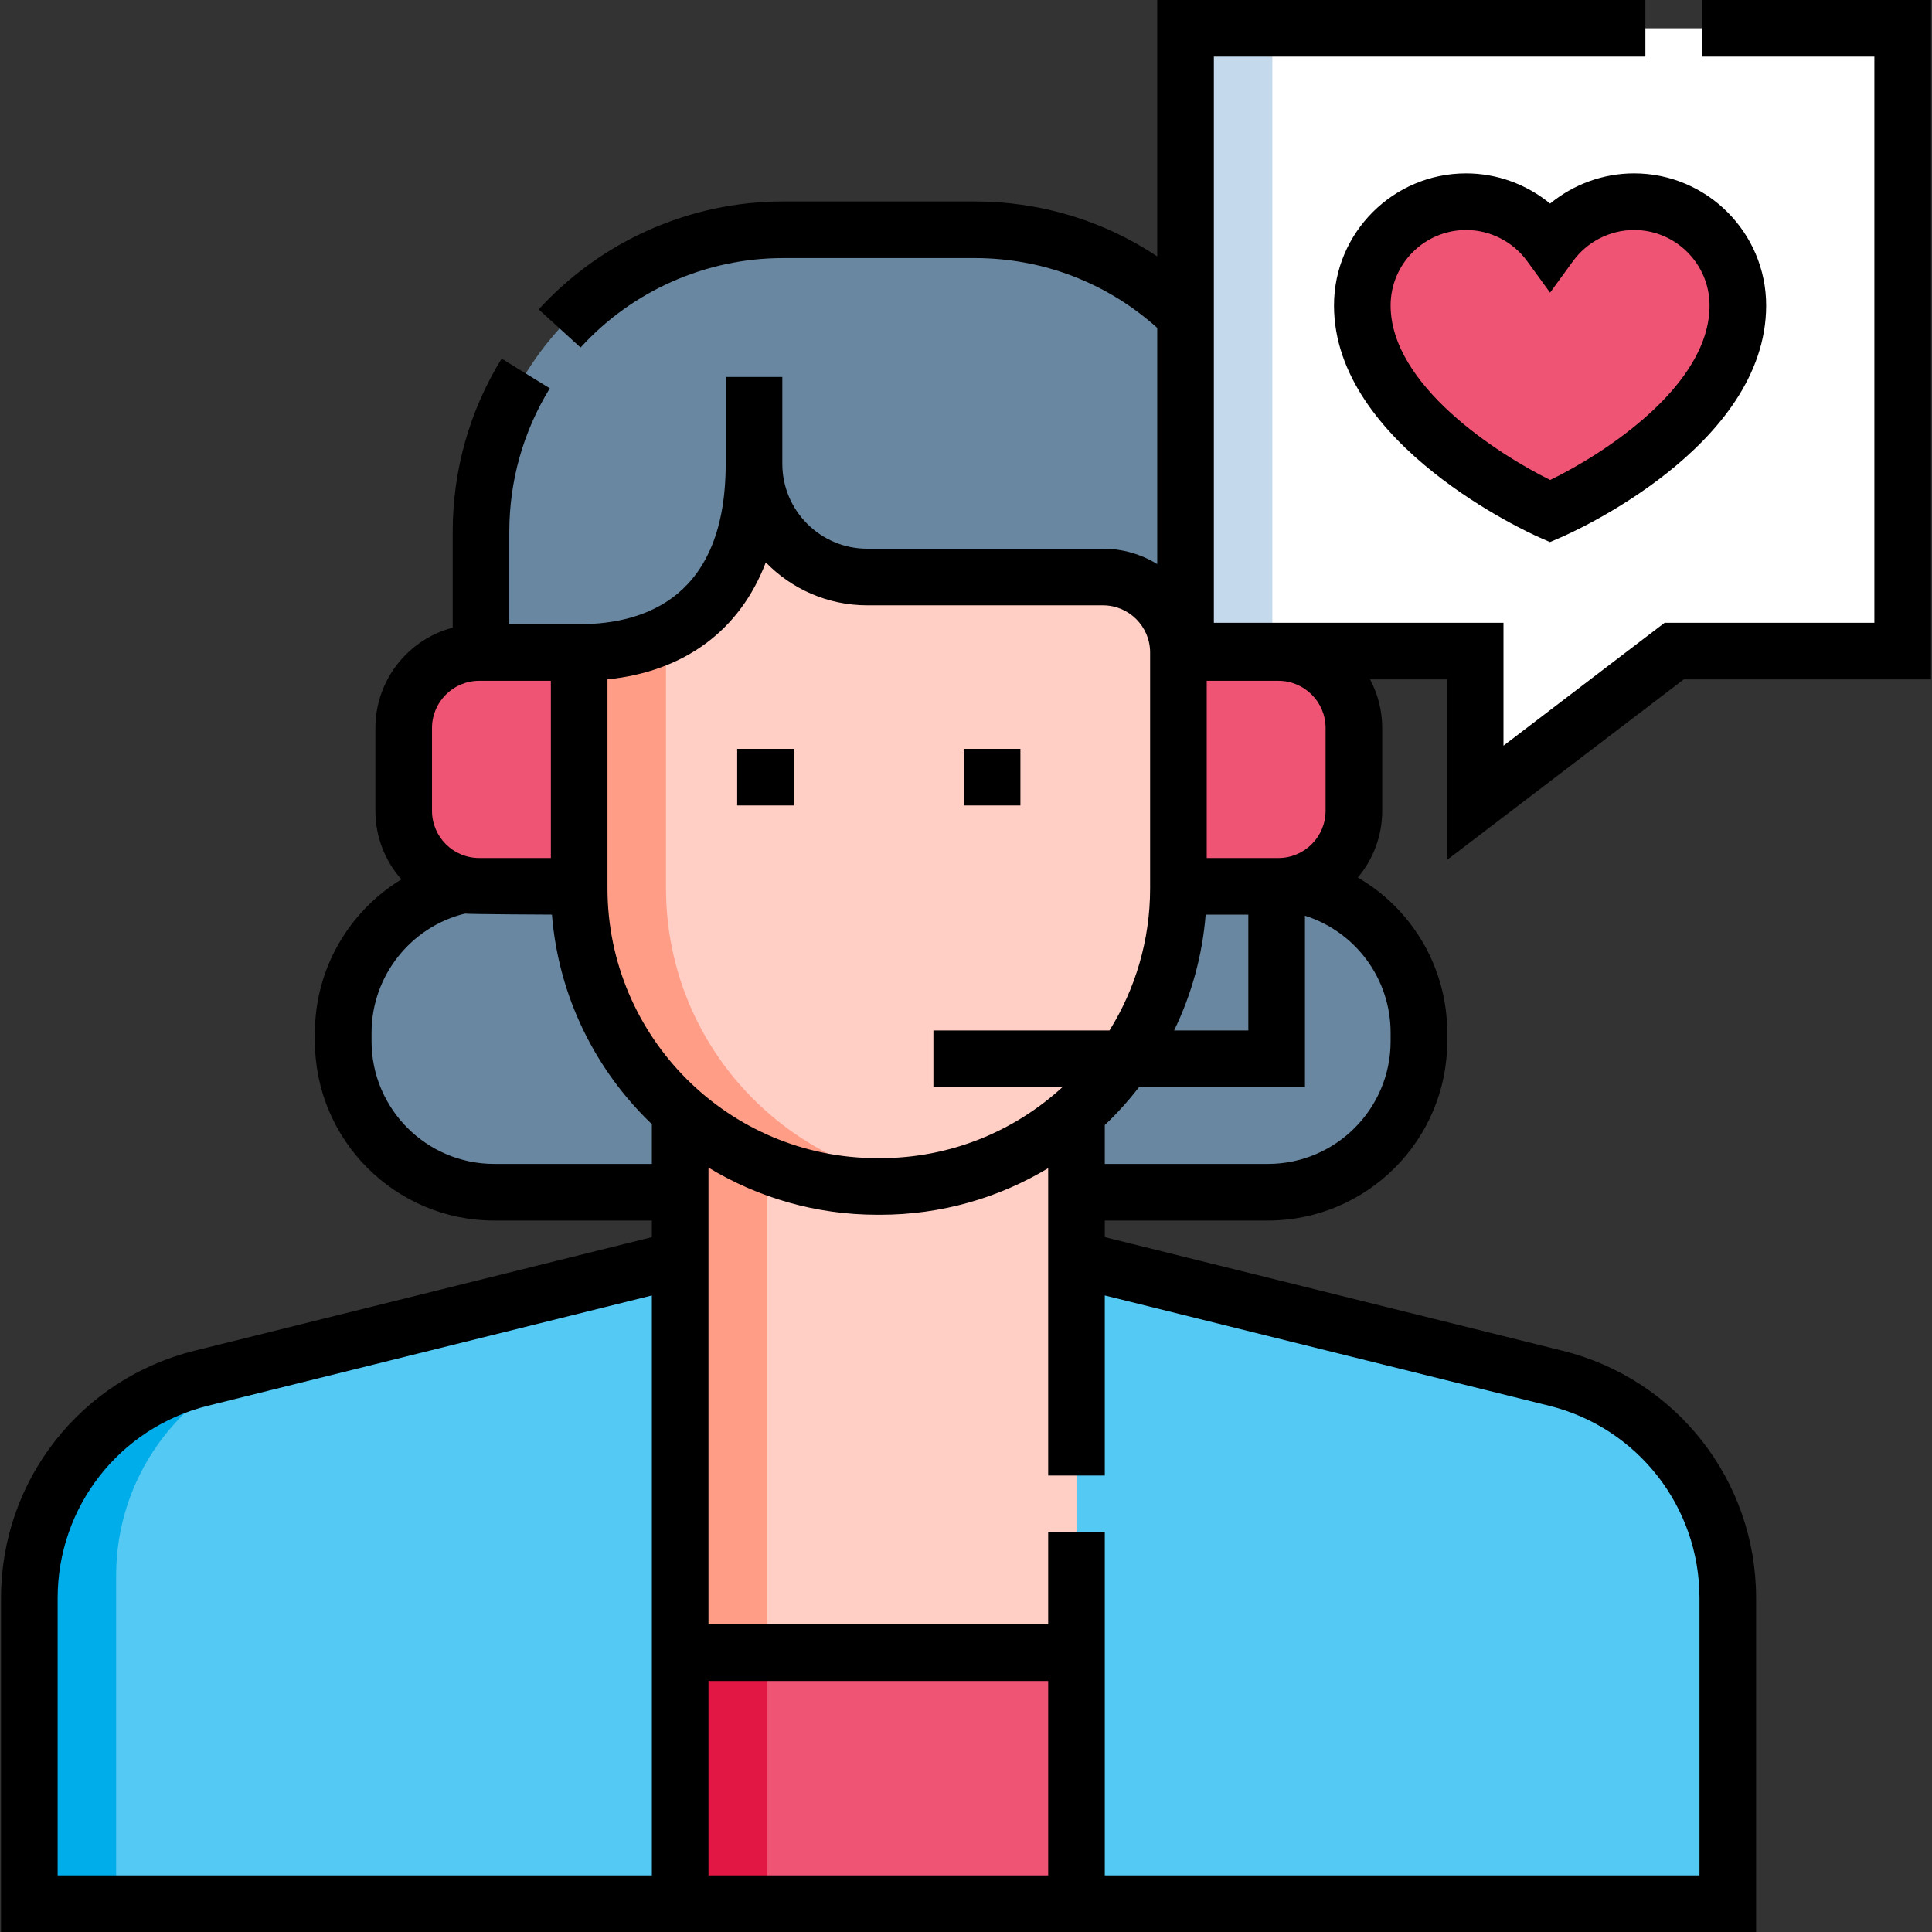 <svg id="Capa_1" enable-background="new 0 0 511.875 511.875" height="512" viewBox="0 0 511.875 511.875" width="512" xmlns="http://www.w3.org/2000/svg"><rect x="0" y="0" width="511.875" height="511.875" fill="#333333" stroke="none"/><g><g><path d="m338.24 233.68v-92.805c0-44.183-35.817-80-80-80h-50.802c-44.183 0-80 35.817-80 80v92.896c-20.451 1.774-36.5 18.927-36.5 39.838v2.266c0 22.091 17.909 40 40 40h205c22.091 0 40-17.909 40-40v-2.266c0-21.318-16.679-38.735-37.698-39.929z" fill="#6987a0"/><path d="m180.208 333.635-126.902 31.523c-26.753 6.645-45.535 30.665-45.535 58.23v80.987h450v-80.979c0-27.57-18.788-51.591-45.545-58.233l-127.017-31.529h-105.001z" fill="#54c9f3"/><path d="m53.316 365.163 17.504-4.345c-23.796 8.377-40.05 30.939-40.05 56.578v86.979h-23v-80.979c.001-27.569 18.789-51.591 45.546-58.233z" fill="#00adeb"/><path d="m180.208 437.875h105v66.5h-105z" fill="#f05475"/><path d="m180.208 437.875h23v66.5h-23z" fill="#e21743"/><path d="m233.217 314.344h-.767c-20.035 0-38.315-7.472-52.242-19.764v143.295h105v-143.079c-13.895 12.162-32.075 19.548-51.991 19.548z" fill="#ffcec4"/><path d="m203.208 308.828v129.047h-23v-143.079c6.751 5.909 14.519 10.677 23 14.032z" fill="#ff9d87"/><path d="m153.45 234.823h-26.492c-11.046 0-20-8.954-20-20v-21.948c0-11.046 8.954-20 20-20h26.492z" fill="#f05475"/><path d="m312.217 234.823h26.492c11.046 0 20-8.954 20-20v-21.948c0-11.046-8.954-20-20-20h-26.492z" fill="#f05475"/><path d="m229.771 152.875c-16.569 0-30-13.431-30-30 0 36-20.739 50-46.321 50v62.469c0 43.63 35.37 79 79 79h.767c43.63 0 79-35.37 79-79v-62.469c0-11.046-8.954-20-20-20z" fill="#ffcec4"/><path d="m232.45 314.344h.767c3.775 0 7.483-.282 11.117-.794-38.364-5.406-67.883-38.35-67.883-78.206v-62.469c0-1.776.254-3.488.688-5.127-6.932 3.517-15.031 5.127-23.688 5.127v62.469c-.001 43.63 35.369 79 78.999 79z" fill="#ff9d87"/><path d="m314.104 7.5h190v165h-60.534l-52.73 40.216v-40.216h-76.736z" fill="#fff"/><path d="m314.104 7.5h23v165h-23z" fill="#c5d9ec"/><path d="m432.938 53.438c-9.15 0-17.251 4.472-22.25 11.346-4.999-6.874-13.1-11.346-22.25-11.346-15.188 0-27.5 12.312-27.5 27.5 0 32.5 49.75 54.5 49.75 54.5s49.75-21.438 49.75-54.5c0-15.188-12.313-27.5-27.5-27.5z" fill="#f05475"/></g><g><path d="m195.313 198.403h15v15h-15z"/><path d="m255.354 198.403h15v15h-15z"/><path d="m446.104 180h65.5v-180h-60.667v15h45.667v150h-55.567l-42.696 32.564v-32.564h-76.736v-150h114.333v-15h-129.334v67.929c-14.214-9.467-30.897-14.554-48.364-14.554h-50.802c-24.573 0-48.16 10.426-64.713 28.605l11.091 10.099c13.717-15.064 33.262-23.704 53.622-23.704h50.802c18.03 0 35.051 6.544 48.364 18.497v62.579c-4.188-2.582-9.116-4.076-14.387-4.076h-62.446c-12.407 0-22.5-10.093-22.5-22.5v-23h-15v23c0 35.126-21.111 42.5-38.821 42.5h-7.5-11.013v-24.5c0-13.459 3.713-26.596 10.737-37.989l-12.769-7.872c-8.484 13.761-12.968 29.62-12.968 45.861v25.412c-11.773 3.112-20.479 13.851-20.479 26.588v21.948c0 6.959 2.604 13.319 6.881 18.168-13.856 8.429-22.902 23.694-22.902 40.618v2.266c0 26.191 21.309 47.5 47.5 47.5h41.771v4.395l-121.21 30.109c-30.162 7.492-51.227 34.43-51.227 65.509v88.487h465v-88.479c0-31.083-21.07-58.023-51.239-65.512l-121.324-30.115v-4.394h43.229c26.191 0 47.5-21.309 47.5-47.5v-2.266c0-17.342-9.37-32.812-23.686-41.108 4.026-4.784 6.457-10.951 6.457-17.678v-21.948c0-4.65-1.164-9.031-3.21-12.875h20.342v47.869zm-126.67 62.323h11.305v30.692h-19.667c4.572-9.41 7.486-19.767 8.362-30.692zm.283-15v-46.948h18.992c6.893 0 12.5 5.607 12.5 12.5v21.948c0 6.893-5.607 12.5-12.5 12.5zm-116.821-78.321c6.818 7.011 16.347 11.373 26.875 11.373h62.446c6.893 0 12.5 5.607 12.5 12.5v62.469c0 13.818-3.951 26.724-10.767 37.672h-46.648v15h34.207c-12.732 11.683-29.692 18.828-48.293 18.828h-.767c-39.425 0-71.5-32.075-71.5-71.5v-55.344c20.532-2.114 35.114-13.086 41.947-30.998zm-88.438 43.873c0-6.893 5.607-12.5 12.5-12.5h18.992v46.948h-18.992c-6.893 0-12.5-5.607-12.5-12.5zm16.48 115.5c-17.92 0-32.5-14.58-32.5-32.5v-2.266c0-14.96 10.324-28.023 24.73-31.554 1.24.172 23.065.268 23.065.268 1.745 21.756 11.574 41.268 26.476 55.518v10.534zm-115.667 188.5v-73.487c0-24.172 16.384-45.124 39.843-50.951l117.594-29.211v153.649zm172.437 0v-51.5h90v51.5zm222.71-124.433c23.465 5.825 39.853 26.777 39.853 50.954v73.479h-157.563v-91h-15v24.5h-90v-121.026c13.062 7.927 28.378 12.495 44.742 12.495h.767c16.26 0 31.484-4.513 44.492-12.347v81.44h15v-47.713zm-41.98-96.567c0 17.92-14.58 32.5-32.5 32.5h-43.229v-10.297c3.279-3.111 6.311-6.477 9.072-10.063h43.959v-45.395c13.358 4.202 22.698 16.662 22.698 30.989z"/><path d="m410.688 53.938c-6.208-5.104-14.075-8.001-22.25-8.001-19.299 0-35 15.701-35 35 0 36.959 52.003 60.38 54.217 61.359l2.994 1.324 3.007-1.296c2.217-.955 54.282-23.822 54.282-61.388 0-19.299-15.701-35-35-35-8.175.002-16.042 2.898-22.25 8.002zm42.25 27c0 21.342-28.127 39.395-42.22 46.231-14.116-6.964-42.28-25.203-42.28-46.231 0-11.028 8.972-20 20-20 6.374 0 12.424 3.087 16.185 8.257l6.065 8.34 6.065-8.34c3.761-5.17 9.811-8.257 16.185-8.257 11.027 0 20 8.972 20 20z"/></g></g></svg>